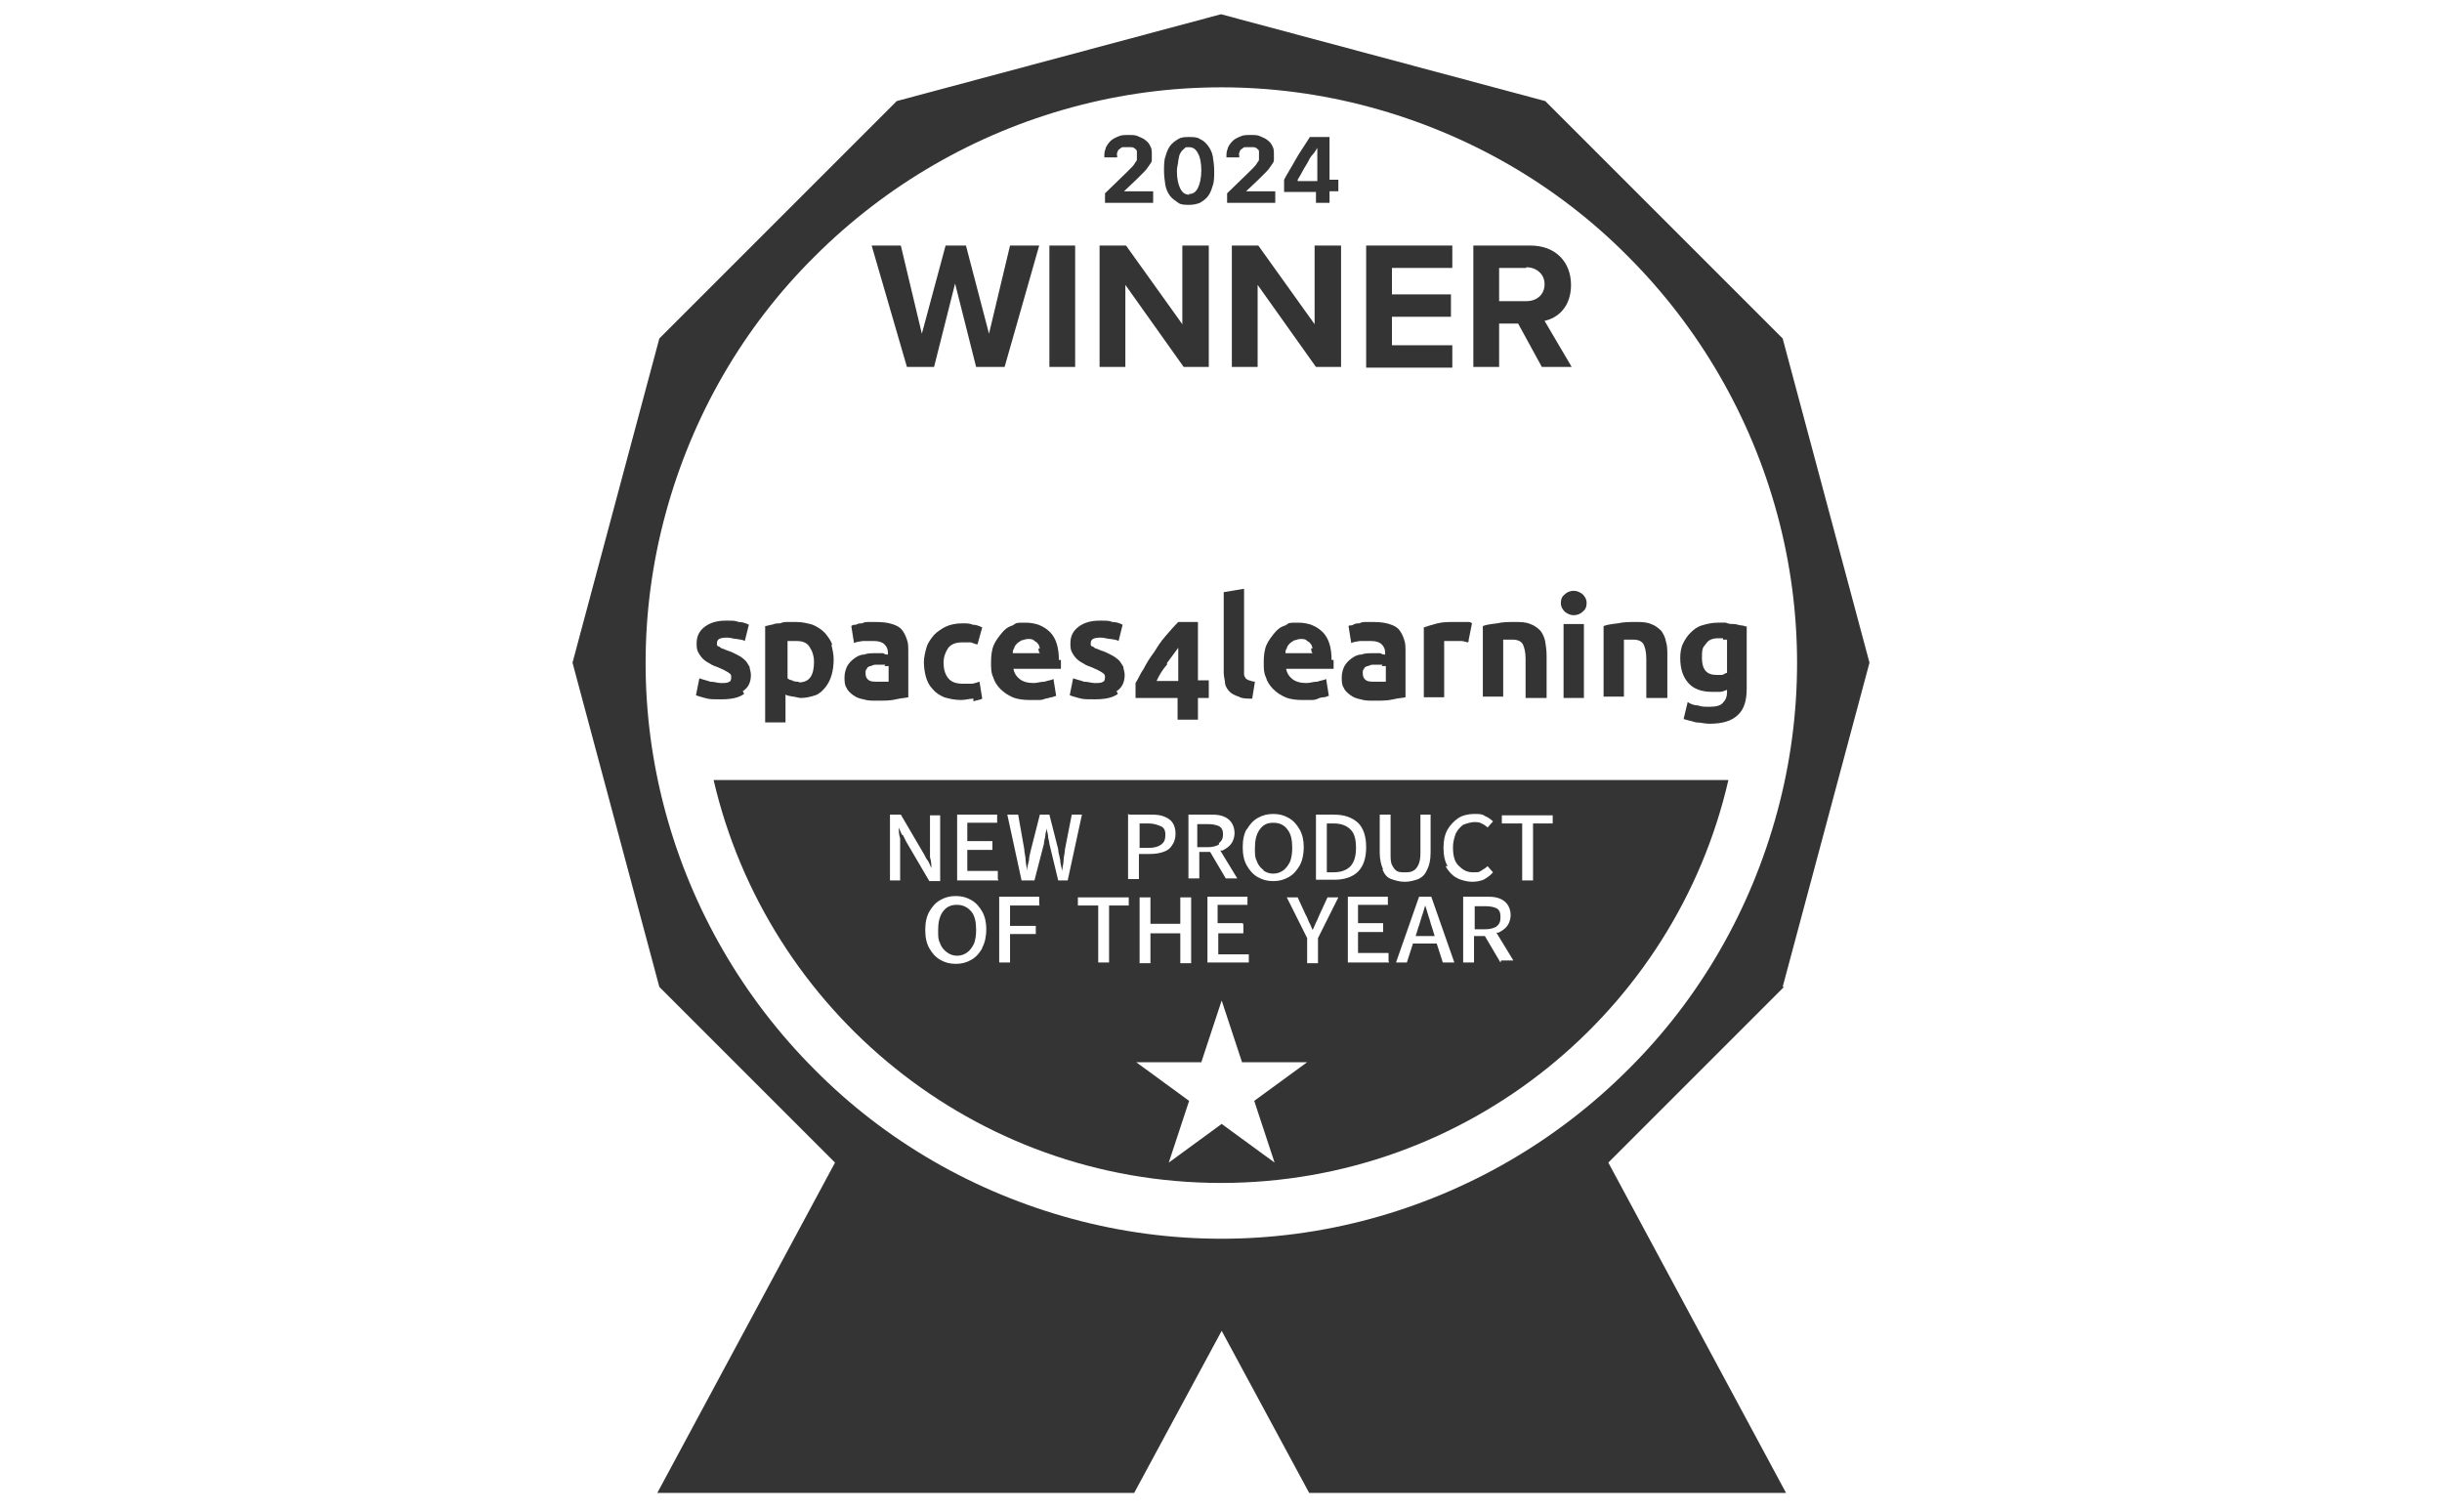 <svg xmlns="http://www.w3.org/2000/svg" id="Layer_1" viewBox="0 0 360 222.9"><defs><style>      .st0 {        fill: #343434;      }    </style></defs><g><path class="st0" d="M109.7,102.3c-.8.6-2,.8-3.4.8s-1.7,0-2.4-.2c-.7-.2-1.1-.3-1.3-.4l.5-2.5c.5.2,1.1.3,1.6.5.6,0,1.1.2,1.6.2s1,0,1.2-.2c.2,0,.3-.3.3-.7s-.2-.5-.5-.7-.7-.4-1.4-.7c-.5-.2-.9-.3-1.3-.6-.4-.2-.7-.4-1-.7-.2-.2-.5-.6-.7-1-.2-.4-.2-.8-.2-1.3,0-1,.4-1.8,1.2-2.4s1.8-.9,3.1-.9,1.3,0,1.9.2c.6,0,1.1.2,1.5.4l-.6,2.4c-.3-.2-.7-.2-1.2-.3-.4,0-.9-.2-1.4-.2-1,0-1.5.2-1.5.8s0,.2,0,.3.2.2.2.2c.2,0,.3.2.5.3.2,0,.5.2.8.3.7.2,1.2.5,1.6.7.4.2.8.5,1.1.8.2.2.4.6.6.9,0,.3.2.7.2,1.2,0,1.1-.4,1.9-1.2,2.4h0Z"></path><path class="st0" d="M130.4,98.2c.2,0,.4,0,.6,0v2.3h-1.6c-.6,0-1,0-1.3-.2s-.5-.5-.5-1,0-.5.2-.7c0-.2.2-.3.5-.4.2,0,.4-.2.7-.2h1.5ZM133.9,96.1c0-.7,0-1.3-.2-1.8-.2-.6-.4-1-.7-1.4s-.8-.7-1.5-.9c-.6-.2-1.4-.3-2.3-.3h-1.1c-.3,0-.7,0-1,.2-.3,0-.6,0-.9.2-.2,0-.5,0-.7.2l.4,2.5c.4-.2.8-.2,1.3-.3.5,0,1,0,1.6,0,.8,0,1.3.2,1.6.5.3.3.5.7.5,1.2v.3c-.2,0-.4,0-.7-.2h-1.1c-.6,0-1.2,0-1.7.2-.6,0-1.1.3-1.5.6s-.7.6-1,1.1c-.2.4-.4,1-.4,1.6s0,1.2.3,1.6c.2.5.6.8,1,1.1s.9.5,1.5.6c.6.2,1.2.2,1.9.2,1.2,0,2.1,0,2.9-.2s1.4-.2,1.8-.3v-6.4h0Z"></path><path class="st0" d="M143.5,103c-.6,0-1.2.2-1.8.2-1,0-1.8-.2-2.5-.4-.7-.3-1.3-.7-1.7-1.2-.5-.5-.8-1.1-1-1.8-.2-.7-.3-1.5-.3-2.2s.2-1.5.4-2.2c.2-.7.7-1.3,1.1-1.8.5-.5,1.1-.9,1.7-1.2s1.5-.5,2.4-.5,1.1,0,1.6.2c.5,0,1,.2,1.4.4l-.7,2.5c-.3,0-.6-.2-1-.3-.3,0-.7,0-1.2,0-.9,0-1.6.2-2.1.8-.4.6-.7,1.3-.7,2.2s.2,1.7.7,2.3,1.2.8,2.2.8.7,0,1.2,0c.4,0,.8-.2,1.2-.3l.4,2.5c-.3.2-.8.2-1.3.4h0Z"></path><path class="st0" d="M153.1,95.6c0,.2,0,.5.2.7h-4c0-.2,0-.5.2-.7,0-.2.2-.5.4-.7s.4-.3.7-.5c.2,0,.6-.2.9-.2s.7,0,.9.2.4.2.6.5c.2.2.2.4.3.7h0ZM156.1,97.3c0-1.8-.4-3.2-1.3-4.1s-2.1-1.4-3.6-1.4-1.3,0-1.9.4c-.7.2-1.2.6-1.6,1.1s-.9,1.1-1.2,1.8c-.3.7-.4,1.6-.4,2.5s0,1.6.3,2.2c.2.7.6,1.3,1.1,1.8.5.5,1.1.9,1.8,1.2.7.3,1.6.4,2.5.4h1.2c.4,0,.7,0,1.1-.2.3,0,.7-.2.9-.2s.5-.2.7-.2l-.4-2.5c-.3.2-.8.2-1.3.4-.6,0-1.1.2-1.6.2-.9,0-1.6-.2-2.1-.6-.5-.4-.8-.9-.9-1.5h7v-1.3Z"></path><path class="st0" d="M164.8,102.3c-.8.6-2,.8-3.4.8s-1.7,0-2.4-.2c-.7-.2-1.1-.3-1.3-.4l.5-2.5c.5.2,1.1.3,1.6.5.6,0,1.1.2,1.6.2s1,0,1.2-.2c.2,0,.3-.3.3-.7s-.2-.5-.5-.7c-.3-.2-.7-.4-1.4-.7-.5-.2-.9-.3-1.3-.6-.4-.2-.7-.4-1-.7s-.5-.6-.7-1-.2-.8-.2-1.3c0-1,.4-1.8,1.2-2.4s1.8-.9,3.1-.9,1.3,0,1.9.2c.6,0,1.1.2,1.5.4l-.6,2.4c-.3-.2-.7-.2-1.2-.3-.4,0-.9-.2-1.4-.2-1,0-1.5.2-1.5.8s0,.2,0,.3.2.2.2.2c.2,0,.3.2.5.3.2,0,.5.2.8.3.7.2,1.2.5,1.6.7.4.2.8.5,1.1.8.2.2.4.6.6.9,0,.3.2.7.2,1.2,0,1.1-.4,1.9-1.2,2.4h0Z"></path><path class="st0" d="M172,97.8c.6-.8,1.2-1.6,1.7-2.3v4.9h-3.2c.4-.9.9-1.7,1.6-2.5h0ZM178.2,100.3h-1.6v-8.6h-2.9c-.7.7-1.2,1.3-1.9,2.1s-1.2,1.6-1.7,2.4c-.6.8-1.1,1.6-1.5,2.4-.5.7-.8,1.5-1.2,2.1v2.2h6.2v3.2h3v-3.2h1.6v-2.5h0Z"></path><path class="st0" d="M184.7,103c-.9,0-1.6,0-2.1-.3-.6-.2-1-.4-1.3-.7-.3-.3-.6-.7-.7-1.2,0-.5-.2-1-.2-1.6v-11.9l3-.5v12.5c0,.2,0,.4.2.6,0,.2.2.2.5.4.2,0,.5.2.9.2l-.4,2.5h0Z"></path><path class="st0" d="M193.3,95.6c0,.2,0,.5.2.7h-4c0-.2,0-.5.2-.7,0-.2.2-.5.4-.7s.4-.3.7-.5c.2,0,.6-.2.9-.2s.7,0,.9.2.4.2.6.5c.2.2.2.4.3.7h0ZM196.3,97.3c0-1.8-.4-3.2-1.3-4.1s-2.1-1.4-3.6-1.4-1.3,0-1.9.4c-.7.2-1.2.6-1.6,1.1s-.9,1.1-1.2,1.8c-.3.7-.4,1.6-.4,2.5s0,1.6.3,2.2c.2.7.6,1.3,1.1,1.8.5.5,1.1.9,1.8,1.2.7.3,1.6.4,2.5.4h1.2c.4,0,.7,0,1.1-.2s.7-.2.9-.2.5-.2.7-.2l-.4-2.5c-.3.2-.8.2-1.3.4-.6,0-1.1.2-1.6.2-.9,0-1.6-.2-2.1-.6-.5-.4-.8-.9-.9-1.5h7v-1.3Z"></path><path class="st0" d="M203.7,98.2c.2,0,.4,0,.6,0v2.3h-1.6c-.6,0-1,0-1.3-.2-.3-.2-.5-.5-.5-1s0-.5.2-.7c0-.2.2-.3.5-.4.2,0,.4-.2.7-.2h1.5ZM207.2,96.1c0-.7,0-1.3-.2-1.8-.2-.6-.4-1-.7-1.4s-.8-.7-1.5-.9c-.6-.2-1.4-.3-2.3-.3h-1.1c-.3,0-.7,0-1,.2-.3,0-.6,0-.9.2s-.5,0-.7.2l.4,2.5c.4-.2.8-.2,1.3-.3.5,0,1,0,1.6,0,.8,0,1.3.2,1.6.5.3.3.5.7.5,1.2v.3c-.2,0-.4,0-.7-.2h-1.1c-.6,0-1.2,0-1.7.2-.6,0-1.1.3-1.5.6s-.7.6-1,1.1c-.2.4-.4,1-.4,1.6s0,1.2.3,1.6c.2.5.6.8,1,1.1s.9.5,1.5.6c.6.2,1.2.2,1.9.2,1.2,0,2.1,0,2.9-.2s1.4-.2,1.8-.3v-6.4h0Z"></path><path class="st0" d="M216.4,94.7c-.2,0-.6-.2-1-.2-.4,0-.7,0-1.2,0h-.7c-.2,0-.5,0-.6,0v8.3h-3v-10.3c.6-.2,1.2-.4,2-.6s1.6-.2,2.5-.2.3,0,.6,0,.5,0,.7,0c.2,0,.5,0,.7,0,.2,0,.4,0,.6.2l-.5,2.5v.2Z"></path><path class="st0" d="M227.9,102.9h-3v-5.8c0-1-.2-1.7-.4-2.1s-.7-.7-1.5-.7-.5,0-.7,0h-.7v8.4h-3v-10.4c.5-.2,1.2-.3,2.1-.4.8-.2,1.7-.2,2.6-.2s1.6,0,2.3.3c.6.2,1.1.6,1.5,1,.3.4.6,1,.7,1.6s.2,1.3.2,2.1v6.2Z"></path><rect class="st0" x="230.5" y="92" width="3" height="10.9"></rect><path class="st0" d="M233.3,90.2c-.3.3-.8.5-1.3.5s-.9-.2-1.3-.5c-.3-.3-.6-.7-.6-1.3s.2-1,.6-1.3c.3-.3.8-.5,1.3-.5s.9.2,1.3.5c.3.3.6.7.6,1.3s-.2,1-.6,1.3Z"></path><path class="st0" d="M245.7,102.9h-3v-5.8c0-1-.2-1.7-.4-2.1s-.7-.7-1.5-.7-.5,0-.7,0h-.7v8.4h-3v-10.4c.5-.2,1.2-.3,2.1-.4.8-.2,1.7-.2,2.6-.2s1.6,0,2.3.3c.6.2,1.1.6,1.5,1,.3.4.6,1,.7,1.6.2.6.2,1.3.2,2.1v6.2Z"></path><path class="st0" d="M254,94.3h.6v4.9c-.2,0-.4.2-.7.3-.2,0-.6,0-.9,0-1.4,0-2.1-.8-2.1-2.5s.2-1.5.6-2.1,1-.8,1.8-.8.5,0,.7,0h0ZM257.6,92.4c-.2,0-.6-.2-.9-.2-.3,0-.7-.2-1.1-.2s-.7,0-1.2-.2h-1.2c-.9,0-1.6.2-2.3.4s-1.2.6-1.7,1.1-.8,1-1.1,1.6-.4,1.4-.4,2.1c0,1.6.4,2.8,1.2,3.7s2,1.3,3.5,1.3.8,0,1.2,0c.3,0,.7-.2,1-.3v.4c0,.6-.2,1.1-.6,1.5-.3.4-1,.6-1.9.6s-1.2,0-1.8-.2c-.5,0-1.1-.2-1.5-.5l-.6,2.5c.6.2,1.2.3,1.8.5.7,0,1.3.2,2,.2,1.9,0,3.3-.4,4.2-1.3.9-.8,1.3-2.1,1.3-3.9v-9.1h0Z"></path><path class="st0" d="M122.7,95.1c-.2-.7-.7-1.3-1.1-1.8-.5-.5-1.1-.9-1.8-1.2-.7-.2-1.5-.4-2.4-.4h-1.2c-.4,0-.8,0-1.2.2-.4,0-.7,0-1.2.2-.3,0-.7.2-1,.2v14.2h3v-4.1c.3.2.7.2,1.1.3.4,0,.7.2,1.2.2.7,0,1.5-.2,2.1-.4s1.1-.7,1.5-1.2c.4-.5.7-1.1.9-1.8.2-.7.3-1.5.3-2.3s-.2-1.6-.4-2.4v.2ZM117.7,100.5c-.3,0-.7,0-.9-.2-.3,0-.6-.2-.7-.3v-5.5h1.3c.8,0,1.5.2,1.9.8s.7,1.3.7,2.3c0,2-.7,3-2.2,3h0Z"></path></g><path class="st0" d="M262.8,145.5l12.8-47.8-12.8-47.8-35-35-47.8-12.8-47.8,12.8-35,35-12.8,47.8,12.8,47.8,25.9,25.9-26.2,48.7h70.3l12.9-23.9,12.9,23.9h70.3l-26.2-48.7,25.9-25.9h0ZM202,179.7c-14.4,3.9-29.5,3.9-43.9,0h0c-14.4-3.9-27.5-11.4-38-22h0c-10.5-10.5-18.1-23.6-22-38h0c-3.9-14.4-3.9-29.5,0-43.9h0c3.9-14.4,11.4-27.5,22-38h0c10.5-10.5,23.6-18.1,38-22h0c14.4-3.9,29.5-3.9,43.9,0h0c14.4,3.9,27.5,11.4,38,22h0c10.5,10.5,18.1,23.6,22,38h0c3.9,14.4,3.9,29.5,0,43.9h0c-3.9,14.4-11.4,27.5-22,38h0c-10.5,10.5-23.6,18.1-38,22h0Z"></path><g><path class="st0" d="M143.9,54.1l-3.1-12.3-3.1,12.3h-4l-5.2-17.9h4.3l3.1,13,3.5-13h3l3.4,13,3.1-13h4.3l-5.1,17.9h-4Z"></path><path class="st0" d="M154.7,54.1v-17.9h3.8v17.9s-3.8,0-3.8,0Z"></path><path class="st0" d="M174.5,54.1l-8.6-12.1v12.1h-3.8v-17.9h3.9l8.3,11.6v-11.6h3.9v17.9h-3.8Z"></path><path class="st0" d="M194,54.1l-8.6-12.1v12.1h-3.8v-17.9h3.9l8.3,11.6v-11.6h3.9v17.9h-3.8Z"></path><path class="st0" d="M201.4,54.1v-17.9h12.7v3.3h-8.9v3.9h8.7v3.3h-8.7v4.2h8.9v3.3h-12.7Z"></path><path class="st0" d="M227.3,54.1l-3.5-6.4h-2.8v6.4h-3.8v-17.9h8.4c3.8,0,6,2.5,6,5.8s-2,4.9-3.9,5.3l4,6.8h-4.4,0ZM225,39.5h-4v4.9h4c1.6,0,2.7-1,2.7-2.5s-1.2-2.5-2.7-2.5Z"></path></g><g><path class="st0" d="M163,21.8c.2-.4.4-.7.7-1s.7-.5,1.2-.7c.4-.2.9-.2,1.5-.2s1,0,1.4.2c.4.2.8.3,1.1.6.3.2.6.6.7.9.2.3.2.7.2,1.2s0,.5,0,.8c0,.3-.2.5-.4.8s-.4.6-.7.9-.7.7-1.1,1.1l-1.9,1.8h0c0,0,4.3,0,4.3,0v1.7h-7.1v-1.4l3.2-3.1c.3-.3.7-.7.8-.8.2-.2.4-.5.5-.7.2-.2.2-.3.2-.5v-.5c0-.2,0-.4,0-.6,0-.2-.2-.3-.3-.4s-.3-.2-.5-.2-.4,0-.6,0-.5,0-.7,0c-.2,0-.3.2-.5.3s-.2.3-.3.5,0,.4,0,.7h-1.9c0-.5,0-.9.2-1.3v-.2Z"></path><path class="st0" d="M175.3,30.2c-.6,0-1.2,0-1.6-.3s-.9-.6-1.2-1-.6-1-.7-1.6-.2-1.4-.2-2.1,0-1.6.2-2.1c.2-.7.4-1.2.7-1.6.3-.4.7-.7,1.2-1s1-.3,1.6-.3,1.2,0,1.6.3c.5.2.9.6,1.2,1s.6,1,.7,1.6.2,1.4.2,2.1,0,1.6-.2,2.1c-.2.7-.4,1.2-.7,1.6-.3.4-.7.7-1.2,1-.5.2-1,.3-1.6.3ZM175.3,28.6c.6,0,1-.3,1.3-.9.3-.6.5-1.5.5-2.6s-.2-2-.5-2.5c-.3-.6-.7-.9-1.3-.9s-.5,0-.7.2c-.2.2-.4.3-.6.7-.2.3-.2.7-.3,1.1,0,.4-.2.9-.2,1.5,0,1.2.2,2,.5,2.6s.7.9,1.3.9h0Z"></path><path class="st0" d="M181,21.8c.2-.4.4-.7.7-1s.7-.5,1.2-.7c.4-.2.9-.2,1.5-.2s1,0,1.4.2c.4.2.8.3,1.1.6.3.2.6.6.7.9.2.3.2.7.2,1.2s0,.5,0,.8c0,.3-.2.5-.4.8s-.4.6-.7.9-.7.7-1.1,1.1l-1.9,1.8h0c0,0,4.3,0,4.3,0v1.7h-7.1v-1.4l3.2-3.1c.3-.3.7-.7.8-.8.2-.2.4-.5.5-.7.2-.2.2-.3.2-.5v-.5c0-.2,0-.4,0-.6,0-.2-.2-.3-.3-.4s-.3-.2-.5-.2-.4,0-.6,0-.5,0-.7,0c-.2,0-.3.2-.5.3s-.2.3-.3.5,0,.4,0,.7h-1.9c0-.5,0-.9.2-1.3v-.2Z"></path><path class="st0" d="M194.1,28.3h-4.8v-1.8c.4-.8,1-1.7,1.6-2.8s1.4-2.2,2.2-3.5h2.9v6.3h1.3v1.7h-1.3v1.7h-2v-1.7ZM191.2,26.7h3v-4.9h0c-.2.3-.4.7-.7,1s-.5.7-.7,1.1c-.2.4-.5.8-.7,1.2-.2.4-.5.9-.8,1.4h0v.2Z"></path></g><g><path class="st0" d="M141,133.4c-.8,0-1.5.3-2,1s-.7,1.6-.7,2.7,0,1.4.3,2c.2.6.6,1,1,1.3.4.3.9.5,1.5.5s1.1-.2,1.5-.5c.4-.3.7-.7,1-1.3.2-.6.3-1.2.3-2,0-1.2-.2-2.1-.7-2.7s-1.2-1-2.1-1h0Z"></path><path class="st0" d="M179.7,124.3c.4-.3.6-.7.6-1.3s-.2-1-.6-1.2-1-.3-1.6-.3h-1.6v3.4h1.6c.7,0,1.3-.2,1.6-.4h0Z"></path><path class="st0" d="M105.2,115c7.9,34,38.4,59.4,74.8,59.4s67-25.4,74.8-59.4H105.2ZM194,120.1h2.6c1.6,0,2.7.4,3.6,1.2.8.8,1.2,2,1.2,3.6s-.4,2.8-1.2,3.6-2,1.2-3.5,1.2h-2.7v-9.7h0ZM183.8,122.3c.4-.7.9-1.3,1.6-1.7.7-.4,1.4-.6,2.3-.6s1.6.2,2.3.6,1.2,1,1.6,1.7.6,1.6.6,2.6-.2,2-.6,2.7-.9,1.3-1.6,1.7c-.7.4-1.4.6-2.3.6s-1.6-.2-2.3-.6-1.2-1-1.6-1.7c-.4-.7-.6-1.6-.6-2.7s.2-2,.6-2.7h0ZM183.3,136.3v1.3h-3.7v3.1h4.5v1.2h-6.1v-9.7h5.9v1.2h-4.4v2.7h3.7ZM175,120.1h3.3c.7,0,1.3,0,1.9.2s1,.5,1.3.9c.3.4.5,1,.5,1.6s-.2,1.2-.5,1.6c-.3.4-.7.7-1.3,1,0,0-.2,0-.3,0l2.5,4.1h-1.7l-2.3-3.9h-1.6v3.9h-1.6v-9.7h0ZM174,132.3h1.6v9.7h-1.6v-4.4h-4.4v4.4h-1.6v-9.7h1.6v3.9h4.4v-3.9ZM166.4,120.1h3c.7,0,1.4,0,2,.2s1.1.5,1.4.9.5,1,.5,1.7-.2,1.3-.5,1.7c-.3.5-.7.8-1.3,1-.6.2-1.2.3-2,.3h-1.6v3.7h-1.6v-9.7h0ZM133,123.1c-.2-.3-.3-.7-.5-1.1h0c0,.5,0,1,.2,1.6v6.2h-1.5v-9.7h1.6l3.4,5.8c.2.3.3.7.6,1,.2.3.3.7.5,1.1h0c0-.5,0-1-.2-1.6v-6.2h1.5v9.7h-1.6l-3.4-5.8-.5-1h0ZM144.8,139.8c-.4.7-.9,1.3-1.6,1.7s-1.4.6-2.3.6-1.6-.2-2.3-.6-1.2-1-1.6-1.7c-.4-.7-.6-1.6-.6-2.7s.2-2,.6-2.7c.4-.7.9-1.3,1.6-1.7s1.4-.6,2.3-.6,1.6.2,2.3.6,1.2,1,1.6,1.7c.4.7.6,1.6.6,2.6s-.2,2-.6,2.7h0ZM147.2,129.8h-6.1v-9.7h5.9v1.2h-4.4v2.7h3.7v1.3h-3.7v3.1h4.5v1.2h0ZM153.3,133.5h-4.4v3h3.8v1.2h-3.8v4.2h-1.6v-9.7h5.9v1.2h0ZM156,129.8l-1.3-5.4c0-.4-.2-.7-.2-1.2,0-.3-.2-.7-.2-1.1h0c0,.3-.2.7-.2,1.1,0,.3-.2.7-.2,1.2l-1.4,5.4h-1.9l-2.1-9.7h1.6l.9,5.1c0,.5.2,1.1.2,1.6,0,.5.2,1.1.2,1.6h0c0-.5.2-1.1.3-1.6,0-.5.2-1.1.3-1.6l1.3-5.1h1.4l1.3,5.1c0,.5.2,1,.3,1.6,0,.5.2,1.1.3,1.6h0c0-.5.2-1.1.2-1.6,0-.5.2-1.1.2-1.6l1-5.1h1.5l-2.1,9.7h-1.9.2ZM166.5,133.5h-3v8.4h-1.6v-8.4h-3v-1.2h7.5v1.2ZM187.9,171.4l-7.8-5.7-7.8,5.7,3-9.1-7.8-5.7h9.6l3-9.1,3,9.1h9.6l-7.8,5.7,3,9.1h.2ZM194.3,138.3v3.7h-1.6v-3.7l-3-6h1.6l1.2,2.6c.2.3.3.7.5,1.1.2.3.3.7.5,1.1h0c.2-.3.3-.7.5-1.1.2-.3.3-.7.5-1.1l1.2-2.6h1.6l-3,6h0ZM204.8,141.9h-6.1v-9.7h5.9v1.2h-4.4v2.7h3.7v1.3h-3.7v3.1h4.5v1.2h0ZM203.9,128.2c-.3-.7-.5-1.5-.5-2.5v-5.6h1.6v5.7c0,.7,0,1.3.2,1.7s.4.7.7.9.7.2,1.2.2.8,0,1.2-.2.6-.5.8-.9c.2-.4.3-1,.3-1.7v-5.7h1.5v5.6c0,1.1-.2,1.9-.5,2.5-.3.7-.7,1.1-1.3,1.4-.6.2-1.2.4-2,.4s-1.4-.2-2-.4-1-.7-1.3-1.4h0ZM212.7,141.9l-.9-2.8h-3.5l-.9,2.8h-1.6l3.4-9.7h1.8l3.4,9.7h-1.6ZM213.4,127.7c-.4-.7-.6-1.6-.6-2.7s.2-2,.6-2.7c.4-.7,1-1.3,1.6-1.7s1.5-.6,2.3-.6,1.2,0,1.6.3c.5.2.9.5,1.2.8l-.8.9c-.2-.2-.6-.5-.9-.6-.3-.2-.7-.2-1.1-.2s-1.1.2-1.6.4c-.4.3-.8.7-1.1,1.3-.2.6-.4,1.2-.4,2,0,1.2.2,2.1.8,2.7s1.2,1,2.1,1,.9,0,1.2-.2.7-.4,1-.7l.8.9c-.4.5-.9.8-1.4,1.1-.5.2-1.1.3-1.7.3s-1.6-.2-2.3-.6-1.2-1-1.6-1.7h.2ZM221.2,141.9l-2.3-3.9h-1.6v3.9h-1.6v-9.7h3.3c.7,0,1.3,0,1.9.2s1,.5,1.3.9c.3.4.5,1,.5,1.6s-.2,1.2-.5,1.6c-.3.4-.7.7-1.3,1,0,0-.2,0-.3,0l2.5,4.1h-1.8ZM229,121.4h-3v8.4h-1.6v-8.4h-3v-1.2h7.5v1.2Z"></path><path class="st0" d="M171.2,124.5c.4-.3.6-.7.6-1.4s-.2-1.1-.7-1.3-1-.4-1.8-.4h-1.3v3.6h1.4c.8,0,1.4-.2,1.8-.5h0Z"></path><path class="st0" d="M210.1,133.5h0c-.2.6-.3,1.1-.5,1.6-.2.6-.3,1.1-.5,1.6l-.4,1.3h2.8l-.4-1.3c-.2-.5-.3-1.1-.5-1.6-.2-.6-.3-1.1-.5-1.6h0Z"></path><path class="st0" d="M221.2,135.1c0-.6-.2-1-.6-1.2s-1-.3-1.6-.3h-1.6v3.4h1.6c.7,0,1.3-.2,1.6-.4.4-.3.6-.7.6-1.3h0Z"></path><path class="st0" d="M186.2,128.3c.4.3.9.5,1.5.5s1.1-.2,1.5-.5c.4-.3.7-.7,1-1.3.2-.6.3-1.2.3-2,0-1.2-.2-2.1-.7-2.7-.5-.7-1.2-1-2.1-1s-1.5.3-2,1c-.5.7-.7,1.6-.7,2.7s0,1.4.3,2c.2.6.6,1,1,1.3h0Z"></path><path class="st0" d="M199.9,125c0-1.2-.2-2.1-.8-2.7s-1.4-.9-2.5-.9h-1v7.2h1c1.1,0,1.9-.3,2.5-.9.6-.7.8-1.6.8-2.7h0Z"></path></g></svg>